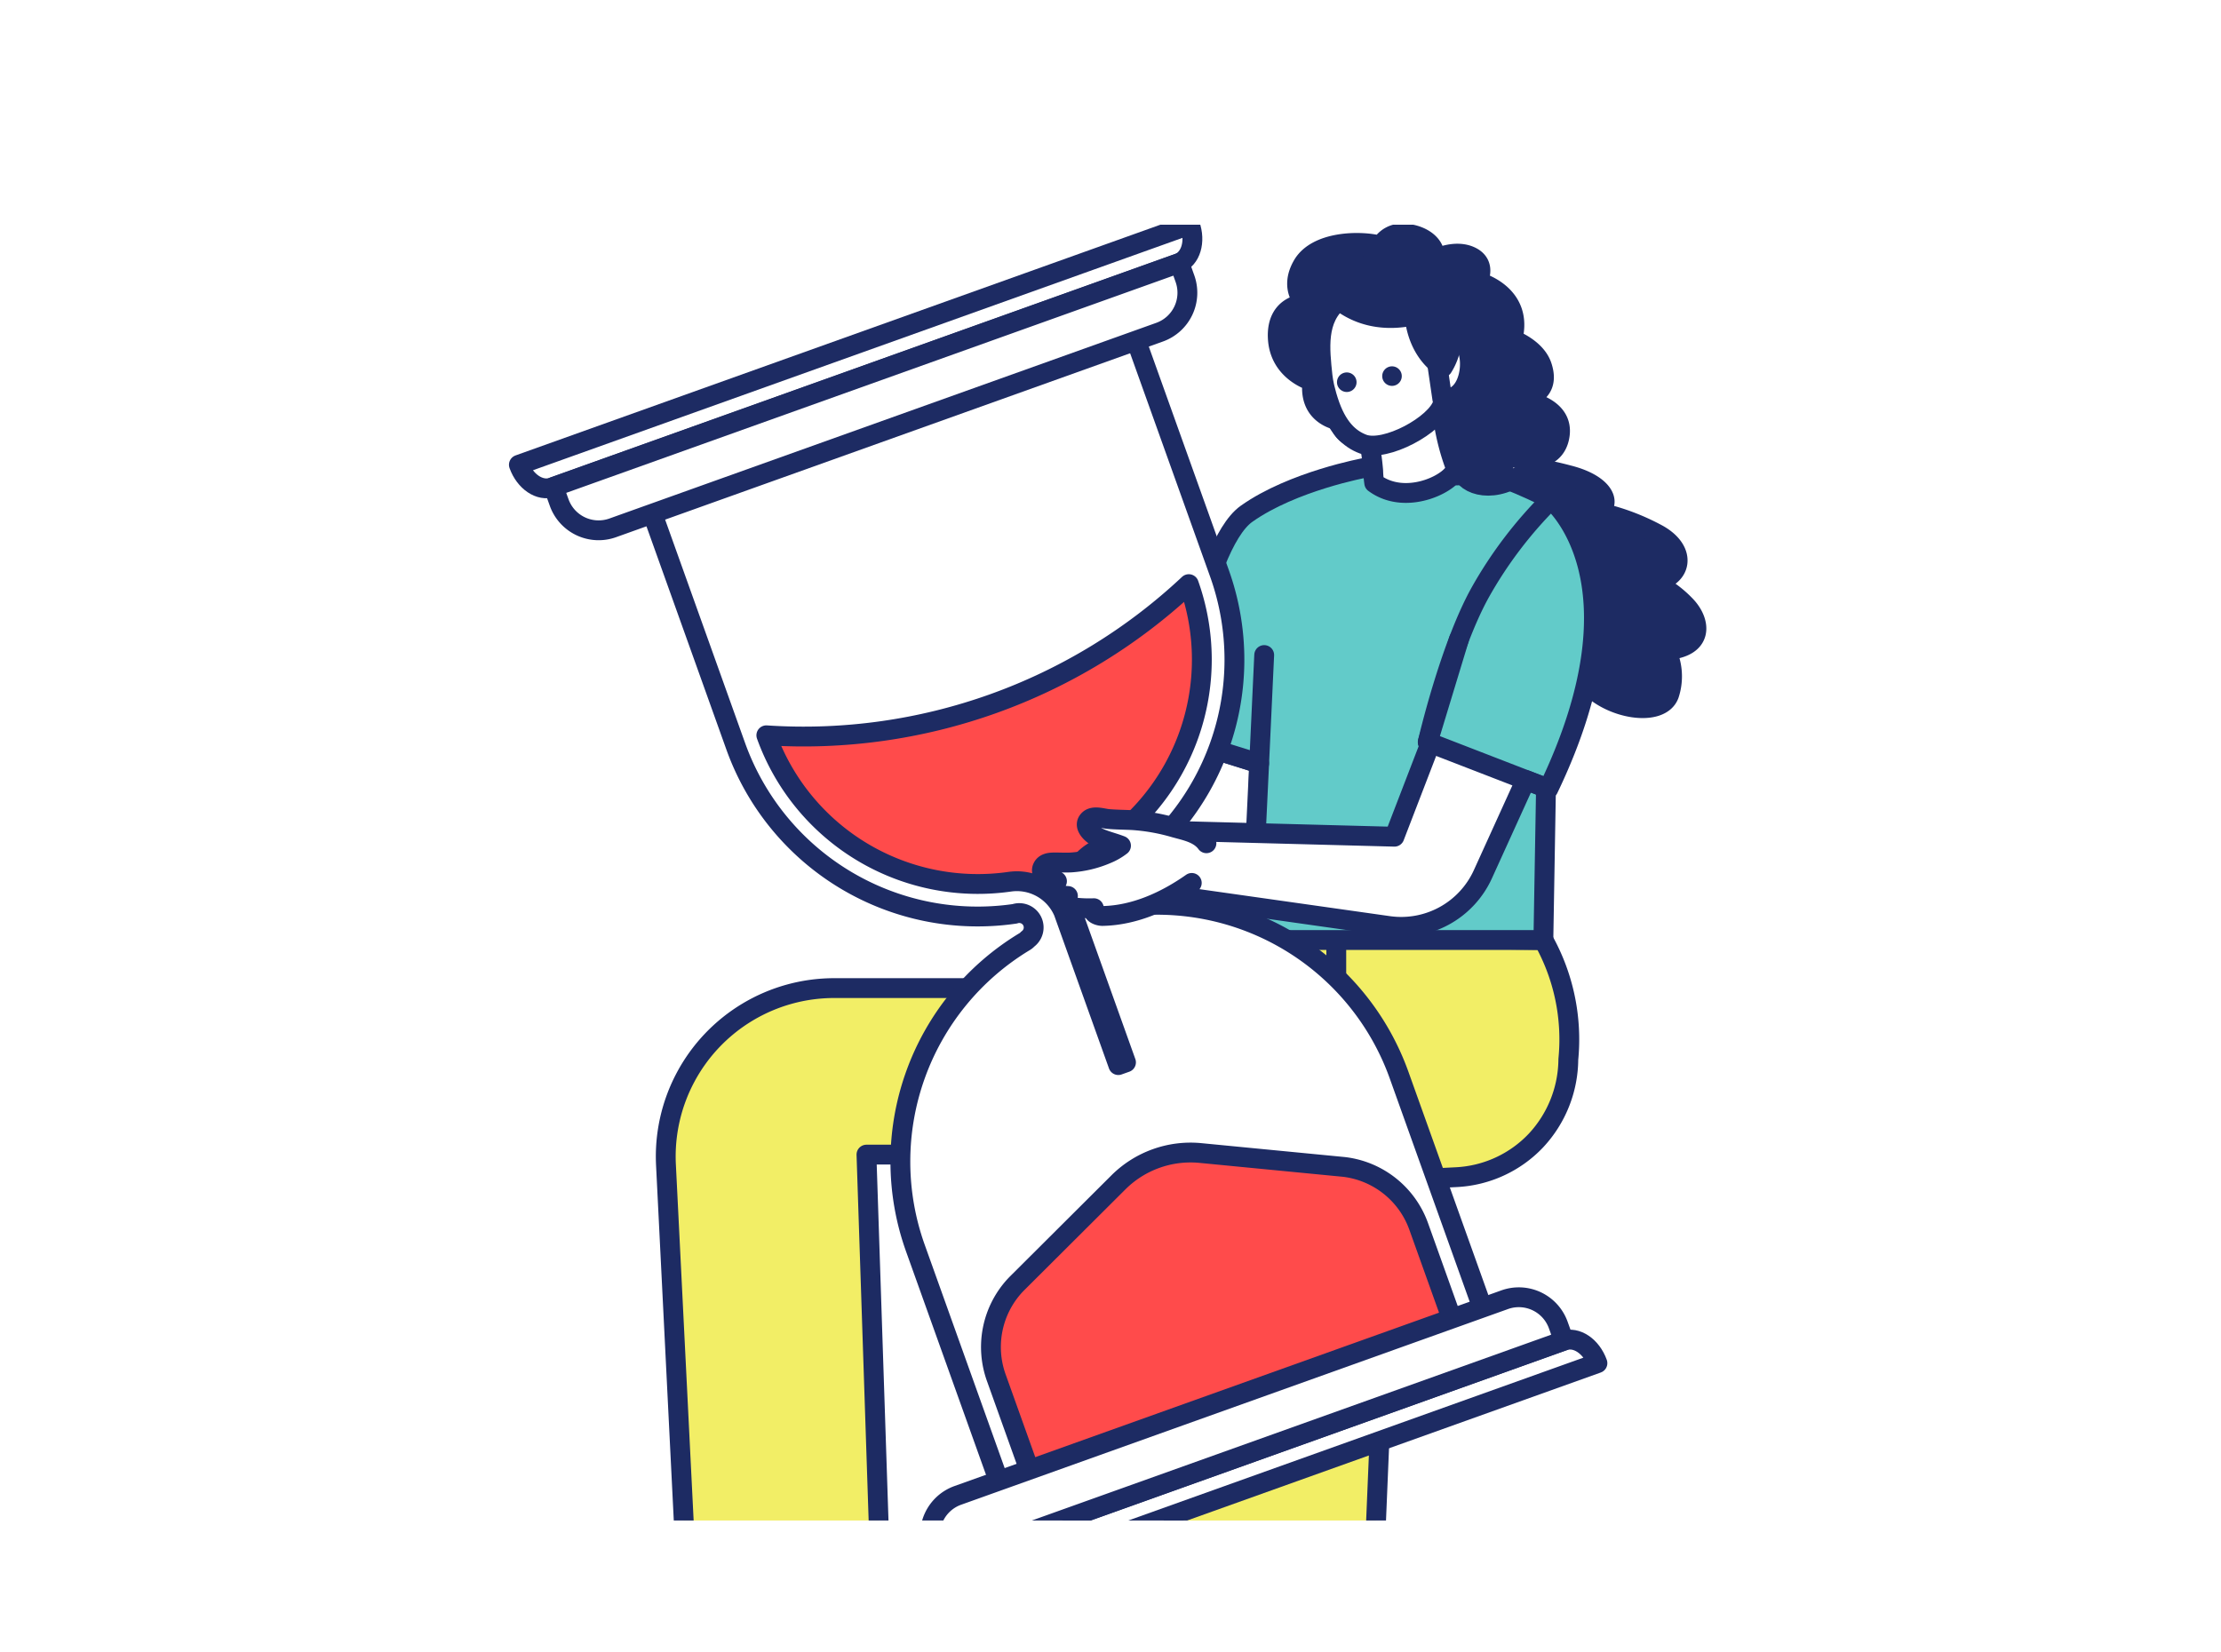 <svg xmlns="http://www.w3.org/2000/svg" xmlns:xlink="http://www.w3.org/1999/xlink" width="336" height="250" viewBox="0 0 336 250"><defs><clipPath id="a"><rect width="211.139" height="196.081" fill="none"/></clipPath></defs><g transform="translate(888 -3206)"><path d="M0,0H336V250H0Z" transform="translate(-888 3206)" fill="#fff"/><g transform="translate(-1788.484 910.124)"><g transform="translate(962.484 2329.876)"><g clip-path="url(#a)"><path d="M190.726,43.275a54.763,54.763,0,0,1,9.449,1.657c5.836,1.468,6.584,4.631,4.336,5.569a33.891,33.891,0,0,1,8.861,3.21c5.082,2.587,3.925,6.984-.424,7.369a16.666,16.666,0,0,1,4.893,3.5c2.5,2.52,2.859,6.484-2.908,6.844a8.8,8.8,0,0,1,.5,6.722c-1.286,3.505-9.038,2.254-12.42-1.7,0,0-12,5.753-16.974-10.231,0,0-7.723.891-7.085-10.55,0,0-3.449.576-3.539-4.246S184.6,40.492,184.6,40.492Z" transform="translate(-24.923 -7.04)" fill="#1d2b63"/><path d="M190.726,43.275a54.763,54.763,0,0,1,9.449,1.657c5.836,1.468,6.584,4.631,4.336,5.569a33.891,33.891,0,0,1,8.861,3.21c5.082,2.587,3.925,6.984-.424,7.369a16.666,16.666,0,0,1,4.893,3.5c2.5,2.52,2.859,6.484-2.908,6.844a8.8,8.8,0,0,1,.5,6.722c-1.286,3.505-9.038,2.254-12.42-1.7,0,0-12,5.753-16.974-10.231,0,0-7.723.891-7.085-10.55,0,0-3.449.576-3.539-4.246S184.6,40.492,184.6,40.492Z" transform="translate(-24.923 -7.04)" fill="none" stroke="#1d2b63" stroke-linecap="round" stroke-linejoin="round" stroke-width="3"/><path d="M134.393,159.441h-58.9l2.213,66.9H48.422L45.161,161a25.487,25.487,0,0,1,25.455-26.758H129.8q1.915-3.639,3.831-7.277l43.923-4.257-17.279,36.815Z" transform="translate(-6.412 -18.722)" fill="#f2ee66"/><path d="M134.393,159.441h-58.9l2.213,66.9H48.422L45.161,161a25.487,25.487,0,0,1,25.455-26.758H129.8q1.915-3.639,3.831-7.277l43.923-4.257-17.279,36.815Z" transform="translate(-6.412 -18.722)" fill="none" stroke="#1d2b63" stroke-linecap="round" stroke-linejoin="round" stroke-width="3"/><path d="M190.623,127.6a30.774,30.774,0,0,1,3.775,18.057,18.187,18.187,0,0,1-4.913,12.3,17.8,17.8,0,0,1-12.035,5.528l-9.986.505-2.724,65.2H134.69V154.361a15.108,15.108,0,0,1,12.482-14.879l12.122-3.584v-8.743l31.329.444" transform="translate(-19.137 -19.354)" fill="#f2ee66"/><path d="M190.623,127.6a30.774,30.774,0,0,1,3.775,18.057,18.187,18.187,0,0,1-4.913,12.3,17.8,17.8,0,0,1-12.035,5.528l-9.986.505-2.724,65.2H134.69V154.361a15.108,15.108,0,0,1,12.482-14.879l12.122-3.584v-8.743Z" transform="translate(-19.137 -19.354)" fill="none" stroke="#1d2b63" stroke-linecap="round" stroke-linejoin="round" stroke-width="3"/><path d="M134.663,162.113a.171.171,0,0,1-.171-.171v-4.349a15.256,15.256,0,0,1,12.623-15.046l12.121-2.222a.174.174,0,0,1,.2.137.17.17,0,0,1-.136.2l-12.122,2.222A14.918,14.918,0,0,0,134.832,157.6v4.349a.168.168,0,0,1-.169.169" transform="translate(-19.109 -21.224)" fill="#fff"/><path d="M134.663,162.113a.171.171,0,0,1-.171-.171v-4.349a15.256,15.256,0,0,1,12.623-15.046l12.121-2.222a.174.174,0,0,1,.2.137.17.17,0,0,1-.136.2l-12.122,2.222A14.918,14.918,0,0,0,134.832,157.6v4.349A.168.168,0,0,1,134.663,162.113Z" transform="translate(-19.109 -21.224)" fill="none" stroke="#1d2b63" stroke-linecap="round" stroke-linejoin="round" stroke-width="3"/><path d="M132.922,92.452l-3.3,15.047-19.795.388,2.231,9.865,31.589-1,.444-20.8Z" transform="translate(-15.604 -14.423)" fill="#fff"/><path d="M132.922,92.452l-3.3,15.047-19.795.388,2.231,9.865,31.589-1,.444-20.8Z" transform="translate(-15.604 -14.423)" fill="none" stroke="#1d2b63" stroke-linecap="round" stroke-linejoin="round" stroke-width="3"/><path d="M163.677,44.376s-10.972,2-17.968,6.965-11.075,33.711-11.075,33.711l12.983,4.071-1.272,26.715h44.271l1.145-66.659s-8.4-4.516-13.008-4.516c-6.874,0-15.076-.287-15.076-.287" transform="translate(-19.129 -7.592)" fill="#62cbc9"/><path d="M163.677,44.376s-10.972,2-17.968,6.965-11.075,33.711-11.075,33.711l12.983,4.071-1.272,26.715h44.271l1.145-66.659s-8.4-4.516-13.008-4.516C171.879,44.663,163.677,44.376,163.677,44.376Z" transform="translate(-19.129 -7.592)" fill="none" stroke="#1d2b63" stroke-linecap="round" stroke-linejoin="round" stroke-width="3"/><path d="M172.2,92.714l-5.528,14.359-41.246-1.089-.718,8.771,41.078,5.824a13.579,13.579,0,0,0,14.267-7.824l6.574-14.462Z" transform="translate(-17.719 -14.46)" fill="#fff"/><path d="M172.2,92.714l-5.528,14.359-41.246-1.089-.718,8.771,41.078,5.824a13.579,13.579,0,0,0,14.267-7.824l6.574-14.462Z" transform="translate(-17.719 -14.46)" fill="none" stroke="#1d2b63" stroke-linecap="round" stroke-linejoin="round" stroke-width="3"/><path d="M198.134,49.974s14.884,11.958-.382,43.762L179.5,86.675s3.268-14.216,7.919-22.612a63.714,63.714,0,0,1,10.718-14.089" transform="translate(-25.503 -8.387)" fill="#62cbc9"/><path d="M198.134,49.974s14.884,11.958-.382,43.762L179.5,86.675s3.268-14.216,7.919-22.612A63.714,63.714,0,0,1,198.134,49.974Z" transform="translate(-25.503 -8.387)" fill="none" stroke="#1d2b63" stroke-linecap="round" stroke-linejoin="round" stroke-width="3"/><line y1="16.41" x2="0.764" transform="translate(128.487 65.121)" fill="#fff"/><line y1="16.41" x2="0.764" transform="translate(128.487 65.121)" fill="none" stroke="#1d2b63" stroke-linecap="round" stroke-linejoin="round" stroke-width="3"/><path d="M179.911,90.34l-.414-.16,4.72-15.534" transform="translate(-25.503 -11.893)" fill="#fff"/><path d="M179.911,90.34l-.414-.16,4.72-15.534" transform="translate(-25.503 -11.893)" fill="none" stroke="#1d2b63" stroke-linecap="round" stroke-linejoin="round" stroke-width="3"/><line x2="3.06" y2="1.183" transform="translate(168.821 84.023)" fill="#fff"/><line x2="3.06" y2="1.183" transform="translate(168.821 84.023)" fill="none" stroke="#1d2b63" stroke-linecap="round" stroke-linejoin="round" stroke-width="3"/><path d="M193.9,39.834c1.034,1.325,6.206,2.689-1.313,5.927-4.444,1.914-8.1-.5-7.176-3.116s8.489-2.811,8.489-2.811" transform="translate(-26.322 -6.947)" fill="#fff"/><path d="M193.9,39.834c1.034,1.325,6.206,2.689-1.313,5.927-4.444,1.914-8.1-.5-7.176-3.116S193.9,39.834,193.9,39.834Z" transform="translate(-26.322 -6.947)" fill="none" stroke="#1d2b63" stroke-linecap="round" stroke-linejoin="round" stroke-width="3"/><path d="M183.258,10.335s7.146,1.791,5.277,8.752c0,0,3.571,1.283,4.483,4.048s-.252,4.451-3.36,5.07c0,0,7.133.7,5.963,5.81s-8.767,2.448-8.767,2.448,1.294,1.835-.643,2.621-4.242-1.361-4.242-1.361a2.176,2.176,0,0,1-1.543,1.9c-1.537.58-5.8-4.836-5.948-6.885,0,0-4.037,3.748-6.5.885,0,0-4.618,1.912-5.7-2.28,0,0-4.683-.627-3.98-5.933,0,0-4.991-1.348-5.244-6.542s4.188-5.2,4.188-5.2-2.544-2.194-.429-5.826,8.66-3.79,11.849-2.932a3.581,3.581,0,0,1,3.309-1.852c2.45.013,5.172,1.511,4.783,3.909,0,0,3.1-1.632,5.547-.408s.96,3.779.96,3.779" transform="translate(-21.744 -1.721)" fill="#1d2b63"/><path d="M183.258,10.335s7.146,1.791,5.277,8.752c0,0,3.571,1.283,4.483,4.048s-.252,4.451-3.36,5.07c0,0,7.133.7,5.963,5.81s-8.767,2.448-8.767,2.448,1.294,1.835-.643,2.621-4.242-1.361-4.242-1.361a2.176,2.176,0,0,1-1.543,1.9c-1.537.58-5.8-4.836-5.948-6.885,0,0-4.037,3.748-6.5.885,0,0-4.618,1.912-5.7-2.28,0,0-4.683-.627-3.98-5.933,0,0-4.991-1.348-5.244-6.542s4.188-5.2,4.188-5.2-2.544-2.194-.429-5.826,8.66-3.79,11.849-2.932a3.581,3.581,0,0,1,3.309-1.852c2.45.013,5.172,1.511,4.783,3.909,0,0,3.1-1.632,5.547-.408S183.258,10.335,183.258,10.335Z" transform="translate(-21.744 -1.721)" fill="none" stroke="#1d2b63" stroke-linecap="round" stroke-linejoin="round" stroke-width="3"/><path d="M169.893,44.915c4.984,3.706,12.276-.275,12.33-2.282a34.623,34.623,0,0,1-2.2-10.6l-11.141,5.2c.058.335.119.669.179,1.006a45.222,45.222,0,0,1,.675,4.839,15.275,15.275,0,0,0,.156,1.829" transform="translate(-23.995 -5.839)" fill="#fff"/><path d="M169.893,44.915c4.984,3.706,12.276-.275,12.33-2.282a34.623,34.623,0,0,1-2.2-10.6l-11.141,5.2c.058.335.119.669.179,1.006a45.222,45.222,0,0,1,.675,4.839A15.275,15.275,0,0,0,169.893,44.915Z" transform="translate(-23.995 -5.839)" fill="none" stroke="#1d2b63" stroke-linecap="round" stroke-linejoin="round" stroke-width="3"/><path d="M164.23,28.065s-1.146-2.756-3.4-1.907-1.663,8.535,2.708,7.91Z" transform="translate(-22.669 -4.98)" fill="#fff"/><path d="M164.23,28.065s-1.146-2.756-3.4-1.907-1.663,8.535,2.708,7.91Z" transform="translate(-22.669 -4.98)" fill="none" stroke="#1d2b63" stroke-linecap="round" stroke-linejoin="round" stroke-width="3"/><path d="M179.081,30.046c-.956,3.165-8.657,7.363-12.053,6.095-2.061-.771-3.963-2.49-5.255-6.512-.008-.021-.013-.044-.021-.064-.076-.238-.147-.472-.214-.7-.123-.419-.23-.83-.323-1.223-.021-.094-.043-.184-.063-.275-.053-.245-.1-.483-.14-.712-.051-.282-.088-.552-.116-.8-.431-4.1-1-8.7,2.559-11.547s9.354-3.978,12.99-.546c0,0,2.732,3.025,3.065,8.971s.262,5.037-.431,7.322" transform="translate(-22.815 -2.939)" fill="#fff"/><path d="M179.081,30.046c-.956,3.165-8.657,7.363-12.053,6.095-2.061-.771-3.963-2.49-5.255-6.512-.008-.021-.013-.044-.021-.064-.076-.238-.147-.472-.214-.7-.123-.419-.23-.83-.323-1.223-.021-.094-.043-.184-.063-.275-.053-.245-.1-.483-.14-.712-.051-.282-.088-.552-.116-.8-.431-4.1-1-8.7,2.559-11.547s9.354-3.978,12.99-.546c0,0,2.732,3.025,3.065,8.971S179.773,27.761,179.081,30.046Z" transform="translate(-22.815 -2.939)" fill="none" stroke="#1d2b63" stroke-linecap="round" stroke-linejoin="round" stroke-width="3"/><path d="M180.837,23.541a3.042,3.042,0,0,1,3.668-1.681c2.518.831,2.223,9.326-2.62,8.837Z" transform="translate(-25.694 -4.369)" fill="#fff"/><path d="M180.837,23.541a3.042,3.042,0,0,1,3.668-1.681c2.518.831,2.223,9.326-2.62,8.837Z" transform="translate(-25.694 -4.369)" fill="none" stroke="#1d2b63" stroke-linecap="round" stroke-linejoin="round" stroke-width="3"/><path d="M160.961,11.237s4.139,7.181,13.915,4.957c0,0,.106,5.114,4.256,7.889a8.922,8.922,0,0,0,.727-8.1c-1.784-4.634-6.972-11.276-18.9-4.747" transform="translate(-22.87 -2.496)" fill="#1d2b63"/><path d="M160.961,11.237s4.139,7.181,13.915,4.957c0,0,.106,5.114,4.256,7.889a8.922,8.922,0,0,0,.727-8.1C178.074,11.35,172.886,4.707,160.961,11.237Z" transform="translate(-22.87 -2.496)" fill="none" stroke="#1d2b63" stroke-linecap="round" stroke-linejoin="round" stroke-width="3"/><path d="M192.545,201.719,91.035,238.049c-.915-2.557-.127-5.179,1.76-5.854l94.675-33.883c1.888-.676,4.16.85,5.075,3.408" transform="translate(-12.88 -29.441)" fill="#fff"/><path d="M192.545,201.719,91.035,238.049c-.915-2.557-.127-5.179,1.76-5.854l94.675-33.883C189.358,197.635,191.63,199.162,192.545,201.719Z" transform="translate(-12.88 -29.441)" fill="none" stroke="#1d2b63" stroke-linecap="round" stroke-linejoin="round" stroke-width="3"/><path d="M41.819,45.431,55.244,82.943A38.868,38.868,0,0,0,97.456,108.3a2.177,2.177,0,0,1,1.97,3.824,1.988,1.988,0,0,1-.465.382,38.871,38.871,0,0,0-16.536,46.386L95.851,196.4l73.172-26.187L155.6,132.707a38.868,38.868,0,0,0-42.212-25.36,2.177,2.177,0,0,1-1.97-3.825,2.05,2.05,0,0,1,.465-.381,38.869,38.869,0,0,0,16.535-46.386L114.99,19.244Z" transform="translate(-5.942 -4.021)" fill="#fff"/><path d="M41.819,45.431,55.244,82.943A38.868,38.868,0,0,0,97.456,108.3a2.177,2.177,0,0,1,1.97,3.824,1.988,1.988,0,0,1-.465.382,38.871,38.871,0,0,0-16.536,46.386L95.851,196.4l73.172-26.187L155.6,132.707a38.868,38.868,0,0,0-42.212-25.36,2.177,2.177,0,0,1-1.97-3.825,2.05,2.05,0,0,1,.465-.381,38.869,38.869,0,0,0,16.535-46.386L114.99,19.244Z" transform="translate(-5.942 -4.021)" fill="none" stroke="#1d2b63" stroke-linecap="round" stroke-linejoin="round" stroke-width="3"/><path d="M120.741,1.5,19.23,37.829c.915,2.558,3.187,4.085,5.075,3.408L118.98,7.354c1.887-.676,2.676-3.3,1.76-5.854" transform="translate(-2.732 -1.5)" fill="#fff"/><path d="M120.741,1.5,19.23,37.829c.915,2.558,3.187,4.085,5.075,3.408L118.98,7.354C120.868,6.678,121.656,4.057,120.741,1.5Z" transform="translate(-2.732 -1.5)" fill="none" stroke="#1d2b63" stroke-linecap="round" stroke-linejoin="round" stroke-width="3"/><path d="M99.728,109.925a7.672,7.672,0,0,1,8.1,4.6c1.007,2.817,8.287,23.155,8.287,23.155l1.16-.414-8.287-23.155a7.675,7.675,0,0,1,3.345-8.692A34.007,34.007,0,0,0,126.777,64.9,85.123,85.123,0,0,1,62.866,87.775a34.006,34.006,0,0,0,36.862,22.15" transform="translate(-8.932 -10.508)" fill="#ff4b4b"/><path d="M99.728,109.925a7.672,7.672,0,0,1,8.1,4.6c1.007,2.817,8.287,23.155,8.287,23.155l1.16-.414-8.287-23.155a7.675,7.675,0,0,1,3.345-8.692A34.007,34.007,0,0,0,126.777,64.9,85.123,85.123,0,0,1,62.866,87.775,34.006,34.006,0,0,0,99.728,109.925Z" transform="translate(-8.932 -10.508)" fill="none" stroke="#1d2b63" stroke-linecap="round" stroke-linejoin="round" stroke-width="3"/><path d="M156.124,167.365c-.152-.02-.305-.037-.458-.051l-21.5-2.084a15.46,15.46,0,0,0-12.408,4.441l-15.3,15.252c-.109.109-.215.22-.321.33a13.727,13.727,0,0,0-2.83,14.041L109.1,215.48l9.03-3.232,45.849-16.408,9.03-3.232-5.793-16.186a13.724,13.724,0,0,0-11.1-9.058" transform="translate(-14.562 -24.753)" fill="#ff4b4b"/><path d="M156.124,167.365c-.152-.02-.305-.037-.458-.051l-21.5-2.084a15.46,15.46,0,0,0-12.408,4.441l-15.3,15.252c-.109.109-.215.22-.321.33a13.727,13.727,0,0,0-2.83,14.041L109.1,215.48l9.03-3.232,45.849-16.408,9.03-3.232-5.793-16.186A13.724,13.724,0,0,0,156.124,167.365Z" transform="translate(-14.562 -24.753)" fill="none" stroke="#1d2b63" stroke-linecap="round" stroke-linejoin="round" stroke-width="3"/><path d="M120.02,8.252,25.345,42.135l.848,2.369a6.339,6.339,0,0,0,8.1,3.832l82.738-29.612a6.339,6.339,0,0,0,3.832-8.1Z" transform="translate(-3.601 -2.459)" fill="#fff"/><path d="M120.02,8.252,25.345,42.135l.848,2.369a6.339,6.339,0,0,0,8.1,3.832l82.738-29.612a6.339,6.339,0,0,0,3.832-8.1Z" transform="translate(-3.601 -2.459)" fill="none" stroke="#1d2b63" stroke-linecap="round" stroke-linejoin="round" stroke-width="3"/><path d="M187.623,197.249,92.949,231.132l-.848-2.369a6.34,6.34,0,0,1,3.832-8.1l82.739-29.612a6.339,6.339,0,0,1,8.1,3.832Z" transform="translate(-13.033 -28.378)" fill="#fff"/><path d="M187.623,197.249,92.949,231.132l-.848-2.369a6.34,6.34,0,0,1,3.832-8.1l82.739-29.612a6.339,6.339,0,0,1,8.1,3.832Z" transform="translate(-13.033 -28.378)" fill="none" stroke="#1d2b63" stroke-linecap="round" stroke-linejoin="round" stroke-width="3"/><path d="M136.349,109.956c-1.122-1.525-3.057-1.879-4.779-2.357a29.424,29.424,0,0,0-6.46-1.146c-1.2-.057-2.408-.062-3.607-.166-.841-.074-2.219-.58-2.934.113-.987.954.5,2.246,1.282,2.632,1.111.548,2.4.831,3.574,1.289a9.174,9.174,0,0,1-2.193,1.256,16.354,16.354,0,0,1-5.421,1.289c-.842.039-1.682-.014-2.523-.006-.658.005-1.446.092-1.75.814s.323,1.372.9,1.636a5.275,5.275,0,0,0,1.3.389,1.455,1.455,0,0,0-1.048.69c-.386.768.732,1.318,1.306,1.4.464.067.93.115,1.4.148a1.022,1.022,0,0,0-.457.452c-.341.692.666,1.177,1.182,1.248a18.514,18.514,0,0,0,3.2.147.911.911,0,0,0-.051.125c-.232.735.84,1.06,1.362,1.05,4.865-.09,9.539-2.217,13.5-5" transform="translate(-15.837 -16.353)" fill="#fff"/><path d="M136.349,109.956c-1.122-1.525-3.057-1.879-4.779-2.357a29.424,29.424,0,0,0-6.46-1.146c-1.2-.057-2.408-.062-3.607-.166-.841-.074-2.219-.58-2.934.113-.987.954.5,2.246,1.282,2.632,1.111.548,2.4.831,3.574,1.289a9.174,9.174,0,0,1-2.193,1.256,16.354,16.354,0,0,1-5.421,1.289c-.842.039-1.682-.014-2.523-.006-.658.005-1.446.092-1.75.814s.323,1.372.9,1.636a5.275,5.275,0,0,0,1.3.389,1.455,1.455,0,0,0-1.048.69c-.386.768.732,1.318,1.306,1.4.464.067.93.115,1.4.148a1.022,1.022,0,0,0-.457.452c-.341.692.666,1.177,1.182,1.248a18.514,18.514,0,0,0,3.2.147.911.911,0,0,0-.051.125c-.232.735.84,1.06,1.362,1.05,4.865-.09,9.539-2.217,13.5-5" transform="translate(-15.837 -16.353)" fill="none" stroke="#1d2b63" stroke-linecap="round" stroke-linejoin="round" stroke-width="3"/></g></g><path d="M163.495,29.04a1.479,1.479,0,1,1,1.479,1.479,1.479,1.479,0,0,1-1.479-1.479" transform="translate(939.254 2324.673)" fill="#1d2b63"/><path d="M171.47,27.963a1.479,1.479,0,1,1,1.479,1.479,1.479,1.479,0,0,1-1.479-1.479" transform="translate(938.121 2324.826)" fill="#1d2b63"/></g></g></svg>